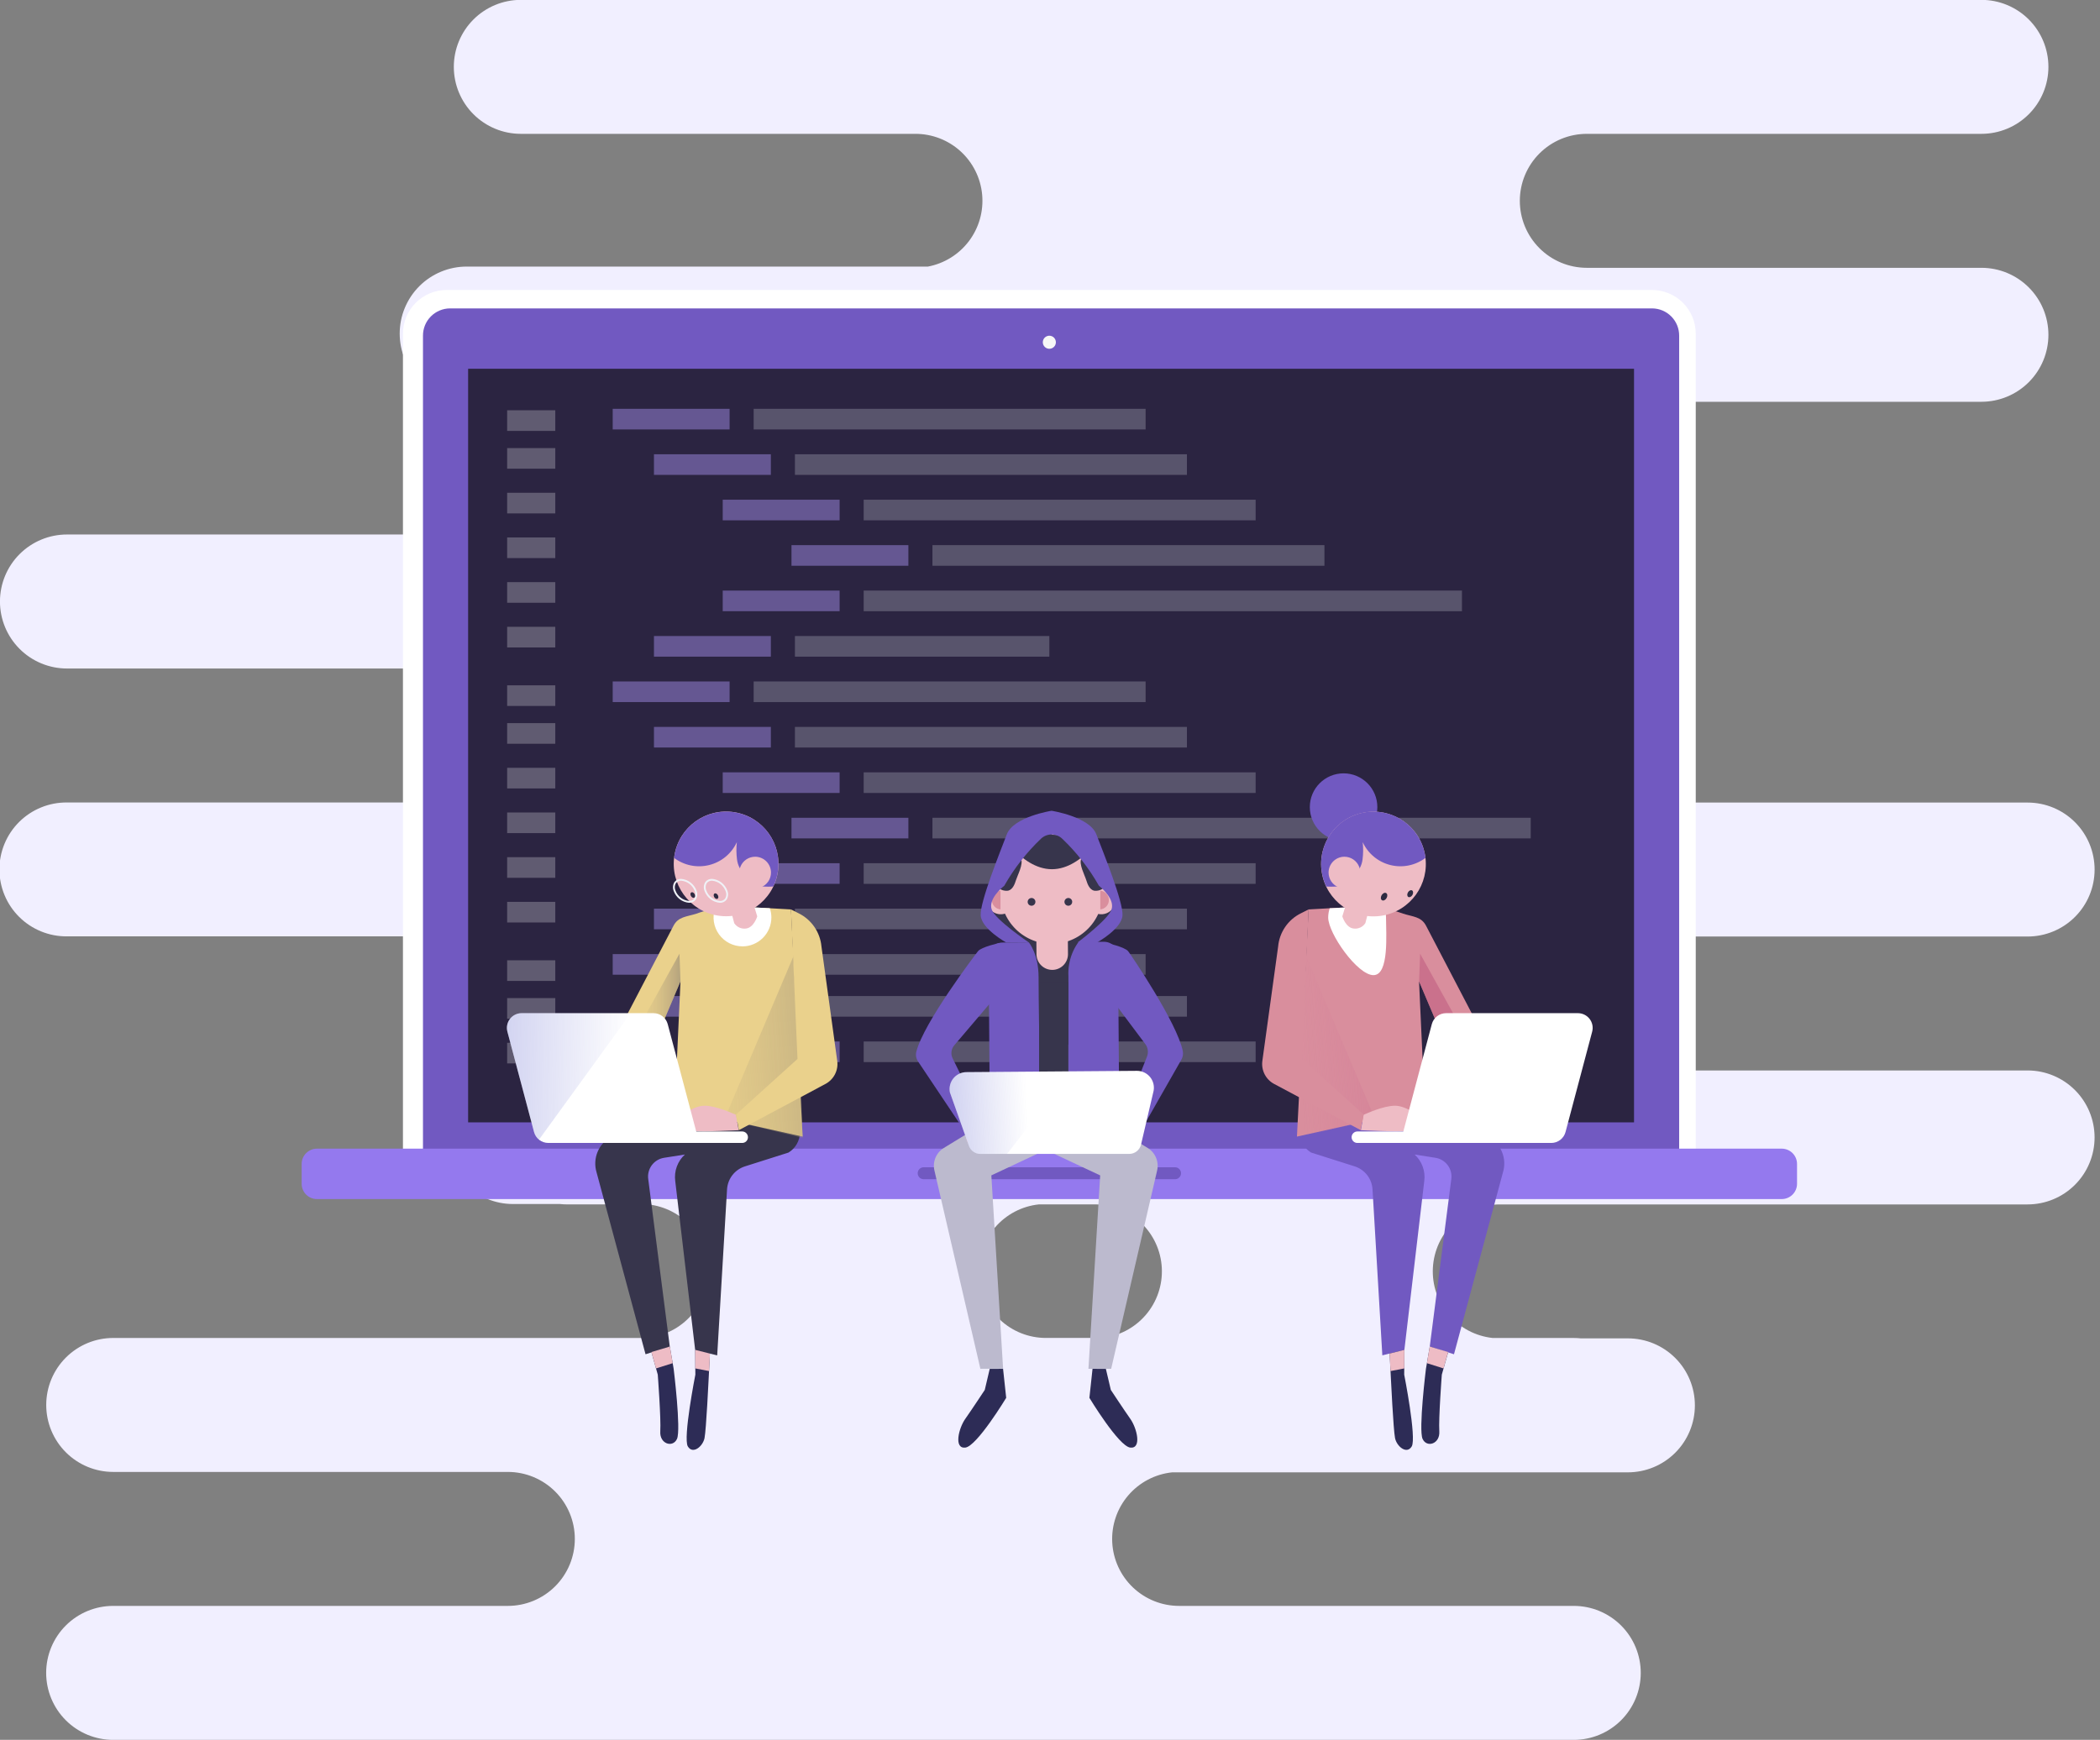 <svg width="362" height="300" viewBox="0 0 362 300" fill="none" xmlns="http://www.w3.org/2000/svg">
<rect x="0" y="0" width="362" height="300" fill="#808080" stroke="none"/>
<path d="M349.516 184.584H281.5C278.437 184.584 275.499 183.367 273.333 181.201C271.167 179.035 269.95 176.097 269.95 173.034C269.95 169.971 271.167 167.033 273.333 164.867C275.499 162.701 278.437 161.484 281.5 161.484H349.52C352.583 161.484 355.521 160.267 357.687 158.101C359.853 155.935 361.07 152.997 361.07 149.934C361.07 146.871 359.853 143.933 357.687 141.767C355.521 139.601 352.583 138.384 349.52 138.384H263.677C263.556 138.384 263.445 138.362 263.324 138.362H195.3C192.425 138.364 189.652 137.293 187.525 135.359C185.397 133.425 184.068 130.766 183.798 127.904C183.527 125.041 184.334 122.181 186.061 119.882C187.789 117.583 190.311 116.012 193.136 115.475H272.649C275.712 115.475 278.65 114.258 280.816 112.092C282.982 109.926 284.199 106.988 284.199 103.925C284.199 100.862 282.982 97.924 280.816 95.758C278.65 93.592 275.712 92.375 272.649 92.375H265.51C264.793 92.237 264.065 92.167 263.335 92.165H248.4C245.578 91.623 243.06 90.049 241.337 87.751C239.614 85.451 238.81 82.593 239.081 79.733C239.353 76.872 240.682 74.216 242.807 72.283C244.932 70.35 247.702 69.278 250.575 69.278H341.559C344.622 69.278 347.56 68.061 349.726 65.895C351.892 63.729 353.109 60.791 353.109 57.728C353.109 54.665 351.892 51.727 349.726 49.561C347.56 47.395 344.622 46.178 341.559 46.178H273.539C270.476 46.178 267.538 44.961 265.372 42.795C263.206 40.629 261.989 37.691 261.989 34.628C261.989 31.565 263.206 28.627 265.372 26.461C267.538 24.295 270.476 23.078 273.539 23.078H341.559C344.622 23.078 347.56 21.861 349.726 19.695C351.892 17.529 353.109 14.591 353.109 11.528C353.109 8.465 351.892 5.527 349.726 3.361C347.56 1.195 344.622 -0.022 341.559 -0.022H89.78C86.717 -0.022 83.779 1.195 81.613 3.361C79.447 5.527 78.23 8.465 78.23 11.528C78.23 14.591 79.447 17.529 81.613 19.695C83.779 21.861 86.717 23.078 89.78 23.078H157.8C160.675 23.076 163.448 24.147 165.575 26.081C167.703 28.015 169.032 30.674 169.302 33.536C169.573 36.399 168.766 39.259 167.039 41.558C165.311 43.857 162.789 45.428 159.964 45.965H80.451C77.388 45.965 74.45 47.182 72.284 49.348C70.118 51.514 68.901 54.452 68.901 57.515C68.901 60.578 70.118 63.516 72.284 65.682C74.45 67.848 77.388 69.065 80.451 69.065H87.605C88.322 69.203 89.05 69.273 89.78 69.275H104.707C107.529 69.817 110.047 71.391 111.77 73.689C113.493 75.989 114.297 78.847 114.026 81.707C113.754 84.568 112.426 87.224 110.3 89.157C108.175 91.09 105.405 92.162 102.532 92.162H11.548C8.484 92.162 5.545 93.379 3.378 95.546C1.211 97.713 -0.006 100.652 -0.006 103.716C-0.006 106.78 1.211 109.719 3.378 111.886C5.545 114.053 8.484 115.27 11.548 115.27H79.568C82.631 115.27 85.569 116.487 87.735 118.653C89.901 120.819 91.118 123.757 91.118 126.82C91.118 129.883 89.901 132.821 87.735 134.987C85.569 137.153 82.631 138.37 79.568 138.37H11.548C10.023 138.356 8.511 138.644 7.098 139.218C5.685 139.791 4.4 140.639 3.317 141.712C2.233 142.786 1.373 144.063 0.787 145.47C0.2 146.878 -0.102 148.388 -0.102 149.913C-0.102 151.437 0.2 152.947 0.787 154.355C1.373 155.762 2.233 157.039 3.317 158.113C4.4 159.186 5.685 160.034 7.098 160.607C8.511 161.181 10.023 161.469 11.548 161.455H97.387C97.508 161.455 97.619 161.477 97.74 161.477H165.76C168.719 161.476 171.566 162.611 173.712 164.647C175.859 166.684 177.141 169.467 177.295 172.422C177.449 175.377 176.463 178.279 174.54 180.527C172.616 182.776 169.903 184.201 166.96 184.507H88.422C85.359 184.507 82.421 185.724 80.255 187.89C78.089 190.056 76.872 192.994 76.872 196.057C76.872 199.12 78.089 202.058 80.255 204.224C82.421 206.39 85.359 207.607 88.422 207.607H96.537C96.94 207.651 97.346 207.673 97.751 207.673H111.717C114.658 207.984 117.367 209.411 119.287 211.661C121.206 213.91 122.19 216.811 122.034 219.764C121.878 222.717 120.596 225.498 118.45 227.533C116.305 229.568 113.46 230.703 110.503 230.703H19.519C16.456 230.703 13.518 231.92 11.352 234.086C9.186 236.252 7.969 239.19 7.969 242.253C7.969 245.316 9.186 248.254 11.352 250.42C13.518 252.586 16.456 253.803 19.519 253.803H87.539C90.602 253.803 93.54 255.02 95.706 257.186C97.872 259.352 99.089 262.29 99.089 265.353C99.089 268.416 97.872 271.354 95.706 273.52C93.54 275.686 90.602 276.903 87.539 276.903H19.508C16.445 276.903 13.507 278.12 11.341 280.286C9.175 282.452 7.958 285.39 7.958 288.453C7.958 291.516 9.175 294.454 11.341 296.62C13.507 298.786 16.445 300.003 19.508 300.003H271.284C274.347 300.003 277.285 298.786 279.451 296.62C281.617 294.454 282.834 291.516 282.834 288.453C282.834 285.39 281.617 282.452 279.451 280.286C277.285 278.12 274.347 276.903 271.284 276.903H203.264C200.305 276.904 197.458 275.769 195.312 273.733C193.165 271.696 191.883 268.913 191.729 265.958C191.575 263.003 192.561 260.101 194.484 257.853C196.408 255.604 199.121 254.179 202.064 253.873H280.616C283.679 253.873 286.617 252.656 288.783 250.49C290.949 248.324 292.166 245.386 292.166 242.323C292.166 239.26 290.949 236.322 288.783 234.156C286.617 231.99 283.679 230.773 280.616 230.773H272.5C272.097 230.729 271.692 230.707 271.286 230.707H257.318C254.377 230.396 251.668 228.969 249.748 226.719C247.829 224.47 246.845 221.569 247.001 218.616C247.157 215.663 248.44 212.882 250.585 210.847C252.73 208.812 255.575 207.677 258.532 207.677H349.516C352.579 207.677 355.517 206.46 357.683 204.294C359.849 202.128 361.066 199.19 361.066 196.127C361.066 193.064 359.849 190.126 357.683 187.96C355.517 185.794 352.579 184.577 349.516 184.577V184.584ZM180.764 69.3C183.639 69.298 186.412 70.369 188.539 72.303C190.667 74.237 191.996 76.896 192.266 79.758C192.537 82.621 191.73 85.481 190.003 87.78C188.275 90.079 185.753 91.65 182.928 92.187H172.328C169.453 92.189 166.68 91.118 164.553 89.184C162.425 87.25 161.096 84.591 160.826 81.729C160.555 78.866 161.362 76.006 163.089 73.707C164.817 71.408 167.339 69.837 170.164 69.3H180.764ZM180.3 230.7C177.341 230.701 174.494 229.566 172.348 227.53C170.201 225.493 168.919 222.71 168.765 219.755C168.611 216.8 169.597 213.898 171.52 211.65C173.444 209.401 176.157 207.976 179.1 207.67H188.738C191.697 207.669 194.544 208.804 196.69 210.84C198.837 212.877 200.119 215.66 200.273 218.615C200.427 221.57 199.441 224.472 197.518 226.72C195.594 228.969 192.881 230.394 189.938 230.7H180.3Z" fill="#F1EFFF"/>
<path d="M284.777 50H76.999C74.999 50 73.082 50.794 71.668 52.208C70.254 53.622 69.46 55.539 69.46 57.539V200.627H292.315V57.545C292.315 55.545 291.521 53.627 290.108 52.212C288.694 50.797 286.777 50.002 284.777 50V50Z" fill="white"/>
<path d="M284.798 53.177H77.565C76.323 53.185 75.136 53.687 74.263 54.57C73.391 55.454 72.905 56.648 72.913 57.89V200.383H289.456V57.89C289.46 57.275 289.342 56.665 289.11 56.095C288.878 55.525 288.536 55.006 288.103 54.569C287.671 54.131 287.156 53.783 286.589 53.544C286.022 53.305 285.413 53.181 284.798 53.177V53.177Z" fill="#7159C1"/>
<path d="M281.675 63.584H80.695V193.527H281.675V63.584Z" fill="#2B2441"/>
<path d="M182.013 59.014C182.013 59.237 181.947 59.454 181.823 59.64C181.699 59.825 181.524 59.969 181.318 60.054C181.112 60.139 180.886 60.162 180.667 60.118C180.449 60.075 180.248 59.968 180.091 59.81C179.933 59.653 179.826 59.452 179.783 59.234C179.739 59.015 179.761 58.789 179.847 58.583C179.932 58.377 180.076 58.202 180.261 58.078C180.447 57.954 180.664 57.888 180.887 57.888C181.186 57.888 181.472 58.007 181.683 58.218C181.894 58.429 182.013 58.715 182.013 59.014V59.014Z" fill="#F7F7F7"/>
<g opacity="0.5">
<path opacity="0.5" d="M95.72 70.743H87.423V74.299H95.72V70.743Z" fill="white"/>
<path opacity="0.5" d="M95.72 77.262H87.423V80.818H95.72V77.262Z" fill="white"/>
<path opacity="0.5" d="M95.72 84.967H87.423V88.523H95.72V84.967Z" fill="white"/>
<path opacity="0.5" d="M95.72 92.672H87.423V96.228H95.72V92.672Z" fill="white"/>
<path opacity="0.5" d="M95.72 100.376H87.423V103.932H95.72V100.376Z" fill="white"/>
<path opacity="0.5" d="M95.72 108.081H87.423V111.637H95.72V108.081Z" fill="white"/>
<path opacity="0.5" d="M95.72 118.168H87.423V121.724H95.72V118.168Z" fill="white"/>
<path opacity="0.5" d="M95.72 124.688H87.423V128.244H95.72V124.688Z" fill="white"/>
<path opacity="0.5" d="M95.72 132.392H87.423V135.948H95.72V132.392Z" fill="white"/>
<path opacity="0.5" d="M95.72 140.097H87.423V143.653H95.72V140.097Z" fill="white"/>
<path opacity="0.5" d="M95.72 147.802H87.423V151.358H95.72V147.802Z" fill="white"/>
<path opacity="0.5" d="M95.72 155.507H87.423V159.063H95.72V155.507Z" fill="white"/>
<path opacity="0.5" d="M95.72 165.582H87.423V169.138H95.72V165.582Z" fill="white"/>
<path opacity="0.5" d="M95.72 172.101H87.423V175.657H95.72V172.101Z" fill="white"/>
<path opacity="0.5" d="M95.72 179.806H87.423V183.362H95.72V179.806Z" fill="white"/>
</g>
<path d="M125.769 70.492H105.618V74.048H125.769V70.492Z" fill="#655792"/>
<path d="M132.881 78.327H112.73V81.883H132.881V78.327Z" fill="#655792"/>
<path d="M144.734 86.162H124.583V89.718H144.734V86.162Z" fill="#655792"/>
<path d="M156.588 93.997H136.437V97.553H156.588V93.997Z" fill="#655792"/>
<path d="M144.734 101.833H124.583V105.389H144.734V101.833Z" fill="#655792"/>
<path d="M132.881 109.668H112.73V113.224H132.881V109.668Z" fill="#655792"/>
<path d="M125.769 117.503H105.618V121.059H125.769V117.503Z" fill="#655792"/>
<path d="M132.881 125.338H112.73V128.894H132.881V125.338Z" fill="#655792"/>
<path d="M144.734 133.173H124.583V136.729H144.734V133.173Z" fill="#655792"/>
<path d="M125.769 164.514H105.618V168.07H125.769V164.514Z" fill="#655792"/>
<path d="M132.881 171.746H112.73V175.302H132.881V171.746Z" fill="#655792"/>
<path d="M144.734 179.581H124.583V183.137H144.734V179.581Z" fill="#655792"/>
<path d="M156.588 141.008H136.437V144.564H156.588V141.008Z" fill="#655792"/>
<path d="M144.734 148.843H124.583V152.399H144.734V148.843Z" fill="#655792"/>
<path d="M132.881 156.678H112.73V160.234H132.881V156.678Z" fill="#655792"/>
<g opacity="0.5">
<path opacity="0.5" d="M197.482 70.492H129.918V74.048H197.482V70.492Z" fill="#E0E4ED"/>
<path opacity="0.5" d="M204.6 78.327H137.03V81.883H204.6V78.327Z" fill="#E0E4ED"/>
<path opacity="0.5" d="M216.447 86.162H148.883V89.718H216.447V86.162Z" fill="#E0E4ED"/>
<path opacity="0.5" d="M228.307 93.997H160.737V97.553H228.307V93.997Z" fill="#E0E4ED"/>
<path opacity="0.5" d="M252.013 101.833H148.883V105.389H252.013V101.833Z" fill="#E0E4ED"/>
<path opacity="0.5" d="M180.887 109.668H137.03V113.224H180.887V109.668Z" fill="#E0E4ED"/>
<path opacity="0.5" d="M197.482 117.503H129.918V121.059H197.482V117.503Z" fill="#E0E4ED"/>
<path opacity="0.5" d="M204.6 125.338H137.03V128.894H204.6V125.338Z" fill="#E0E4ED"/>
<path opacity="0.5" d="M216.447 133.173H148.883V136.729H216.447V133.173Z" fill="#E0E4ED"/>
<path opacity="0.5" d="M197.482 164.514H129.918V168.07H197.482V164.514Z" fill="#E0E4ED"/>
<path opacity="0.5" d="M204.6 171.746H137.03V175.302H204.6V171.746Z" fill="#E0E4ED"/>
<path opacity="0.5" d="M216.447 179.581H148.883V183.137H216.447V179.581Z" fill="#E0E4ED"/>
<path opacity="0.5" d="M263.867 141.008H160.737V144.564H263.867V141.008Z" fill="#E0E4ED"/>
<path opacity="0.5" d="M216.447 148.843H148.883V152.399H216.447V148.843Z" fill="#E0E4ED"/>
<path opacity="0.5" d="M204.6 156.678H137.03V160.234H204.6V156.678Z" fill="#E0E4ED"/>
</g>
<path d="M307.138 198.06H54.637C54.291 198.06 53.948 198.128 53.628 198.26C53.308 198.393 53.017 198.587 52.772 198.832C52.527 199.077 52.333 199.368 52.2 199.688C52.068 200.008 52 200.351 52 200.697V204.117C52 204.463 52.068 204.806 52.2 205.126C52.333 205.446 52.527 205.737 52.772 205.982C53.017 206.227 53.308 206.421 53.628 206.554C53.948 206.686 54.291 206.754 54.637 206.754H307.137C307.483 206.754 307.826 206.686 308.146 206.554C308.466 206.421 308.757 206.227 309.002 205.982C309.247 205.737 309.441 205.446 309.574 205.126C309.706 204.806 309.774 204.463 309.774 204.117V200.697C309.774 200.351 309.706 200.008 309.574 199.688C309.441 199.368 309.247 199.077 309.002 198.832C308.758 198.588 308.467 198.393 308.147 198.261C307.827 198.128 307.484 198.06 307.138 198.06V198.06Z" fill="#9479EE"/>
<path d="M202.555 201.269H159.225C158.951 201.269 158.689 201.378 158.496 201.571C158.302 201.765 158.193 202.027 158.193 202.301C158.193 202.574 158.302 202.836 158.496 203.03C158.689 203.223 158.951 203.332 159.225 203.332H202.555C202.829 203.332 203.091 203.223 203.284 203.03C203.478 202.836 203.586 202.574 203.586 202.301C203.586 202.027 203.478 201.765 203.284 201.571C203.091 201.378 202.829 201.269 202.555 201.269V201.269Z" fill="#7159C1"/>
<path d="M231.608 144.987C234.822 144.987 237.428 142.381 237.428 139.167C237.428 135.953 234.822 133.347 231.608 133.347C228.394 133.347 225.788 135.953 225.788 139.167C225.788 142.381 228.394 144.987 231.608 144.987Z" fill="#7159C1"/>
<path d="M119.836 232.755L119.866 237.028C119.866 237.028 119.327 239.76 118.894 242.676C118.461 245.592 118.141 248.686 118.568 249.403C119.433 250.843 121.158 249.403 121.448 247.963C121.738 246.523 122.165 237.603 122.165 237.603L122.455 231.848L119.836 232.755Z" fill="#2D2C56"/>
<path d="M115.467 232.186L116.125 236.021C116.125 236.021 117.425 246.529 116.7 248.111C115.975 249.693 113.677 248.976 113.82 246.811C113.963 244.646 113.387 237.026 113.387 237.026L112.087 232.421L115.467 232.186Z" fill="#2D2C56"/>
<path d="M117.246 185.389L117.56 190.119L105.375 195.998C104.308 196.574 103.473 197.501 103.01 198.622C102.548 199.743 102.487 200.989 102.838 202.15L111.278 233.514L115.456 232.186L111.746 203.335C111.622 202.483 111.84 201.616 112.351 200.923C112.863 200.23 113.627 199.768 114.478 199.635L118.816 198.953L123.439 194.241L118.099 199.036C117.462 199.608 116.974 200.327 116.678 201.131C116.381 201.934 116.286 202.798 116.399 203.647L119.831 232.759L123.631 233.707L125.331 205.04C125.391 204.152 125.718 203.303 126.267 202.603C126.817 201.904 127.565 201.386 128.413 201.117L135.922 198.735C136.51 198.377 136.999 197.876 137.344 197.28C137.689 196.683 137.879 196.01 137.896 195.321L137.582 185.228L117.246 185.389Z" fill="#37354C"/>
<path d="M138.357 195.98L136.348 156.811C136.348 156.811 128.015 156.311 125.538 156.311C123.668 156.488 121.828 156.9 120.062 157.538C118.349 158.089 116.927 158.038 116.097 159.63L102.435 185.816L110.827 186.616L113.627 183.416L112.205 181.259L117.305 169.222L116.305 191.08L138.357 195.98Z" fill="#EAD18C"/>
<path opacity="0.5" d="M117.127 164.444L108.071 180.802L110.892 184.102C111.636 184.231 112.401 184.189 113.126 183.978L113.626 183.403L112.204 181.246L117.304 169.209L117.127 164.444Z" fill="url(#paint0_linear)"/>
<path d="M127.987 163.182C129.309 163.181 130.576 162.655 131.51 161.721C132.445 160.787 132.97 159.52 132.971 158.198C132.971 157.656 132.88 157.117 132.704 156.604C130.138 156.468 126.92 156.304 125.533 156.304C124.763 156.336 123.998 156.447 123.251 156.636C123.005 157.385 122.94 158.181 123.061 158.96C123.183 159.738 123.487 160.477 123.949 161.116C124.411 161.754 125.018 162.274 125.719 162.633C126.421 162.991 127.198 163.179 127.986 163.179L127.987 163.182Z" fill="white"/>
<path d="M137.331 163.573L138.356 196.199L124.879 192.969L137.331 163.573Z" fill="url(#paint1_linear)"/>
<path d="M124.696 152.282C124.927 152.75 126.563 159.175 126.563 159.175C126.774 159.5 127.072 159.76 127.422 159.925C127.773 160.091 128.163 160.155 128.548 160.111C129.948 159.992 130.533 158.011 130.533 158.011L128.079 149.951L124.696 152.282Z" fill="#EEBCC5"/>
<path d="M133.343 148.321C133.343 152.748 128.643 157.644 124.216 157.644C119.789 157.644 117.316 152.744 117.316 148.321C117.316 146.195 118.161 144.156 119.664 142.653C121.167 141.15 123.206 140.305 125.332 140.305C127.458 140.305 129.497 141.15 131 142.653C132.503 144.156 133.348 146.195 133.348 148.321H133.343Z" fill="#EEBCC5"/>
<path d="M134.075 150.412C134.877 145.492 131.539 140.854 126.619 140.051C121.699 139.249 117.06 142.588 116.258 147.508C115.456 152.428 118.794 157.066 123.714 157.868C128.634 158.67 133.273 155.332 134.075 150.412Z" fill="#EEBCC5"/>
<path d="M118.78 155.667C118.195 155.617 117.636 155.402 117.17 155.046C116.703 154.69 116.346 154.209 116.143 153.658C116.037 153.406 115.992 153.133 116.013 152.861C116.034 152.589 116.119 152.326 116.262 152.093C116.396 151.913 116.571 151.768 116.774 151.672C116.977 151.576 117.2 151.531 117.424 151.542C118.009 151.592 118.568 151.807 119.034 152.163C119.501 152.519 119.858 153 120.061 153.551C120.167 153.801 120.212 154.074 120.191 154.345C120.171 154.616 120.085 154.879 119.942 155.11C119.81 155.292 119.634 155.438 119.431 155.535C119.229 155.633 119.005 155.678 118.78 155.667V155.667ZM117.423 151.856C117.249 151.846 117.075 151.879 116.917 151.952C116.758 152.026 116.621 152.137 116.516 152.277C116.402 152.468 116.335 152.683 116.322 152.905C116.309 153.126 116.349 153.348 116.439 153.551C116.619 154.042 116.935 154.471 117.349 154.79C117.763 155.108 118.26 155.303 118.78 155.351C118.954 155.361 119.128 155.328 119.286 155.255C119.445 155.181 119.582 155.07 119.687 154.93C119.801 154.739 119.868 154.524 119.881 154.302C119.894 154.081 119.854 153.859 119.764 153.656C119.585 153.165 119.269 152.735 118.855 152.416C118.44 152.097 117.944 151.903 117.423 151.856V151.856Z" fill="#EFF2F7"/>
<path d="M124.097 155.667C123.512 155.617 122.953 155.402 122.486 155.046C122.02 154.69 121.663 154.209 121.46 153.658C121.354 153.406 121.309 153.133 121.33 152.861C121.351 152.589 121.436 152.326 121.579 152.093C121.713 151.913 121.888 151.768 122.091 151.672C122.294 151.576 122.517 151.531 122.741 151.542C123.326 151.592 123.885 151.807 124.351 152.163C124.818 152.519 125.174 153 125.378 153.551C125.484 153.801 125.529 154.074 125.509 154.345C125.488 154.616 125.403 154.879 125.26 155.11C125.128 155.292 124.952 155.438 124.749 155.536C124.546 155.633 124.322 155.678 124.097 155.667V155.667ZM122.74 151.856C122.566 151.846 122.392 151.879 122.233 151.952C122.075 152.026 121.938 152.137 121.833 152.277C121.719 152.468 121.652 152.683 121.639 152.905C121.626 153.126 121.666 153.348 121.756 153.551C121.936 154.042 122.252 154.471 122.666 154.79C123.08 155.108 123.577 155.303 124.097 155.351C124.271 155.361 124.445 155.328 124.603 155.255C124.762 155.181 124.899 155.07 125.004 154.93C125.118 154.739 125.185 154.524 125.198 154.302C125.211 154.081 125.171 153.859 125.081 153.656C124.902 153.165 124.586 152.734 124.172 152.416C123.757 152.097 123.26 151.903 122.739 151.856H122.74Z" fill="#EFF2F7"/>
<path d="M119.728 154.15C119.87 154.399 119.852 154.683 119.681 154.778C119.51 154.873 119.254 154.754 119.112 154.505C118.97 154.256 118.988 153.972 119.159 153.877C119.33 153.782 119.581 153.901 119.728 154.15Z" fill="#2D2B42"/>
<path d="M123.736 154.339C123.878 154.588 123.86 154.872 123.689 154.967C123.518 155.062 123.262 154.943 123.12 154.694C122.978 154.445 122.996 154.161 123.167 154.066C123.338 153.971 123.594 154.09 123.736 154.339Z" fill="#2D2B42"/>
<path d="M126.858 192.211C126.508 192.092 123.545 190.658 121.441 190.658C119.337 190.658 116.765 192.881 116.765 192.881C116.765 192.881 116.415 194.049 117.814 193.817C119.213 193.585 117.614 194.7 117.614 194.7C118.178 194.835 118.75 194.93 119.327 194.984C120.963 195.215 127.34 194.877 127.34 194.877L126.858 192.211Z" fill="#EEBCC5"/>
<path d="M136.347 156.811L137.473 182.592L126.873 192.175L127.373 194.866L142.296 186.901C143 186.525 143.572 185.942 143.935 185.231C144.297 184.52 144.433 183.715 144.323 182.924L141.603 163.2C141.492 161.99 141.073 160.829 140.385 159.828C139.697 158.827 138.763 158.018 137.674 157.481L136.347 156.811Z" fill="#EAD18C"/>
<path d="M127.943 197.076H100.953V195.096H127.943C128.205 195.097 128.457 195.201 128.642 195.387C128.828 195.572 128.932 195.824 128.933 196.086V196.086C128.934 196.216 128.909 196.345 128.859 196.466C128.81 196.586 128.737 196.696 128.645 196.788C128.553 196.88 128.443 196.953 128.323 197.002C128.202 197.052 128.073 197.077 127.943 197.076V197.076Z" fill="white"/>
<path d="M120.541 197.076H94.511C93.952 197.075 93.408 196.89 92.964 196.55C92.521 196.209 92.202 195.731 92.057 195.191L87.464 177.887C87.364 177.511 87.352 177.117 87.429 176.736C87.505 176.355 87.668 175.996 87.906 175.688C88.143 175.38 88.448 175.13 88.796 174.959C89.145 174.787 89.529 174.698 89.918 174.698H112.647C113.206 174.699 113.75 174.883 114.194 175.224C114.637 175.565 114.956 176.043 115.101 176.583L120.541 197.076Z" fill="white"/>
<path d="M89.918 174.695C89.529 174.695 89.145 174.784 88.796 174.956C88.448 175.127 88.143 175.377 87.906 175.685C87.668 175.993 87.505 176.352 87.429 176.733C87.352 177.114 87.364 177.508 87.464 177.884L92.057 195.19C92.196 195.709 92.497 196.17 92.916 196.506L108.741 174.685H89.918V174.695Z" fill="url(#paint2_linear)"/>
<path d="M125.163 139.943C122.951 139.945 120.816 140.759 119.164 142.23C117.512 143.702 116.458 145.729 116.202 147.926C117.056 148.57 118.043 149.015 119.091 149.227C120.139 149.44 121.222 149.415 122.259 149.155C123.296 148.895 124.262 148.406 125.086 147.723C125.909 147.041 126.569 146.183 127.018 145.212C126.909 146.21 126.919 147.217 127.048 148.212C127.178 149.217 127.664 150.142 128.417 150.82C128.422 150.113 128.591 149.418 128.909 148.787C129.077 148.477 129.344 148.233 129.668 148.094C129.992 147.956 130.353 147.93 130.693 148.022C130.923 148.128 131.122 148.292 131.269 148.498C131.417 148.703 131.509 148.944 131.535 149.196C131.582 149.701 131.498 150.209 131.292 150.672C131.001 151.411 130.575 152.089 130.036 152.672C131.11 152.871 132.206 152.935 133.296 152.862C133.956 151.487 134.257 149.968 134.17 148.445C134.084 146.922 133.612 145.447 132.8 144.156C131.987 142.865 130.861 141.801 129.526 141.064C128.19 140.327 126.69 139.941 125.165 139.942L125.163 139.943Z" fill="#7159C1"/>
<path d="M132.904 150.457C132.904 150.997 132.744 151.526 132.444 151.975C132.143 152.424 131.717 152.774 131.218 152.981C130.718 153.188 130.169 153.242 129.639 153.136C129.109 153.031 128.622 152.771 128.24 152.389C127.858 152.007 127.598 151.52 127.492 150.99C127.387 150.46 127.441 149.911 127.648 149.411C127.855 148.912 128.205 148.486 128.654 148.185C129.103 147.885 129.632 147.725 130.172 147.725C130.897 147.725 131.591 148.013 132.104 148.525C132.616 149.038 132.904 149.732 132.904 150.457V150.457Z" fill="#EEBCC5"/>
<path d="M115.468 232.186L115.96 235.049L113.086 235.956L112.292 233.129L115.468 232.186Z" fill="#EEBCC5"/>
<path d="M119.86 235.955L122.231 236.411L122.379 233.394L119.836 232.754L119.86 235.955Z" fill="#EEBCC5"/>
<path d="M242.089 232.755L242.059 237.028C242.059 237.028 242.598 239.76 243.031 242.676C243.464 245.592 243.784 248.686 243.357 249.403C242.492 250.843 240.767 249.403 240.477 247.963C240.187 246.523 239.76 237.603 239.76 237.603L239.47 231.848L242.089 232.755Z" fill="#2D2C56"/>
<path d="M246.462 232.186L245.804 236.021C245.804 236.021 244.504 246.529 245.229 248.111C245.954 249.693 248.252 248.976 248.109 246.811C247.966 244.646 248.542 237.026 248.542 237.026L249.842 232.421L246.462 232.186Z" fill="#2D2C56"/>
<path d="M244.678 185.389L244.364 190.119L256.549 195.998C257.616 196.573 258.452 197.5 258.913 198.622C259.375 199.743 259.434 200.99 259.08 202.15L250.64 233.514L246.462 232.186L250.172 203.335C250.296 202.483 250.078 201.616 249.567 200.923C249.055 200.23 248.291 199.768 247.44 199.635L243.099 198.953L238.476 194.241L243.816 199.036C244.453 199.608 244.941 200.327 245.237 201.131C245.534 201.934 245.629 202.798 245.516 203.647L242.088 232.753L238.288 233.701L236.593 205.034C236.533 204.146 236.206 203.297 235.657 202.597C235.107 201.898 234.359 201.38 233.511 201.111L226.002 198.729C225.414 198.371 224.925 197.87 224.58 197.274C224.235 196.677 224.045 196.004 224.028 195.315L224.342 185.222L244.678 185.389Z" fill="#7159C1"/>
<path d="M223.567 195.98L225.576 156.811C225.576 156.811 233.909 156.311 236.386 156.311C238.256 156.488 240.096 156.9 241.862 157.538C243.575 158.089 244.997 158.038 245.827 159.63L259.488 185.814L251.096 186.614L248.296 183.414L249.718 181.257L244.617 169.223L245.617 191.081L223.567 195.98Z" fill="#D98E9D"/>
<path opacity="0.5" d="M244.802 164.444L253.858 180.802L251.037 184.102C250.293 184.231 249.528 184.189 248.803 183.978L248.303 183.403L249.725 181.246L244.625 169.209L244.802 164.444Z" fill="url(#paint3_linear)"/>
<path d="M236.754 168.143C234.004 168.143 228.954 160.954 228.954 158.204C228.954 157.662 229.045 157.123 229.221 156.61C231.787 156.474 235.005 156.31 236.392 156.31C237.162 156.342 237.927 156.453 238.674 156.642C238.839 157.145 238.923 157.671 238.923 158.201C238.923 160.954 239.504 168.143 236.754 168.143Z" fill="white"/>
<path d="M224.592 163.573L223.567 196.199L237.044 192.969L224.592 163.573Z" fill="url(#paint4_linear)"/>
<path d="M237.228 152.282C236.997 152.75 235.361 159.175 235.361 159.175C235.15 159.5 234.852 159.76 234.502 159.925C234.151 160.091 233.761 160.155 233.376 160.111C231.976 159.992 231.391 158.011 231.391 158.011L233.845 149.951L237.228 152.282Z" fill="#EEBCC5"/>
<path d="M228.581 148.321C228.581 152.748 233.281 157.644 237.708 157.644C242.135 157.644 244.608 152.744 244.608 148.321C244.608 146.195 243.763 144.156 242.26 142.653C240.757 141.15 238.718 140.305 236.592 140.305C234.466 140.305 232.427 141.15 230.924 142.653C229.421 144.156 228.576 146.195 228.576 148.321H228.581Z" fill="#EEBCC5"/>
<path d="M238.213 157.892C243.133 157.089 246.471 152.451 245.669 147.531C244.867 142.611 240.228 139.273 235.308 140.075C230.388 140.877 227.05 145.515 227.852 150.435C228.654 155.355 233.293 158.694 238.213 157.892Z" fill="#EEBCC5"/>
<path d="M242.704 153.871C242.526 154.185 242.55 154.535 242.763 154.659C242.976 154.783 243.296 154.629 243.474 154.321C243.652 154.013 243.628 153.657 243.415 153.533C243.202 153.409 242.882 153.563 242.704 153.871Z" fill="#2D2B42"/>
<path d="M238.164 154.363C237.964 154.707 237.998 155.092 238.235 155.228C238.472 155.364 238.822 155.198 239.017 154.855C239.212 154.512 239.183 154.126 238.946 153.99C238.709 153.854 238.36 154.019 238.164 154.363Z" fill="#2D2B42"/>
<path d="M235.071 192.211C235.421 192.092 238.384 190.658 240.488 190.658C242.592 190.658 245.164 192.881 245.164 192.881C245.164 192.881 245.514 194.049 244.115 193.817C242.716 193.585 244.315 194.7 244.315 194.7C243.751 194.835 243.179 194.93 242.602 194.984C240.966 195.215 234.589 194.877 234.589 194.877L235.071 192.211Z" fill="#EEBCC5"/>
<path d="M225.583 156.811L224.457 182.592L235.057 192.175L234.557 194.866L219.634 186.901C218.93 186.525 218.358 185.942 217.995 185.231C217.633 184.52 217.497 183.715 217.607 182.924L220.327 163.2C220.437 161.991 220.855 160.831 221.541 159.83C222.226 158.829 223.158 158.02 224.245 157.481L225.583 156.811Z" fill="#D98E9D"/>
<path d="M233.981 197.077H260.971V195.097H233.981C233.719 195.098 233.467 195.202 233.282 195.388C233.096 195.573 232.992 195.825 232.991 196.087V196.087C232.991 196.217 233.016 196.346 233.066 196.466C233.115 196.586 233.188 196.696 233.28 196.788C233.372 196.88 233.482 196.952 233.602 197.002C233.722 197.052 233.851 197.077 233.981 197.077V197.077Z" fill="white"/>
<path d="M241.383 197.077H267.413C267.972 197.076 268.516 196.891 268.96 196.551C269.403 196.21 269.722 195.732 269.867 195.192L274.46 177.888C274.56 177.512 274.572 177.118 274.495 176.737C274.419 176.356 274.255 175.997 274.018 175.689C273.781 175.381 273.476 175.131 273.127 174.96C272.779 174.788 272.395 174.699 272.006 174.699H249.273C248.714 174.7 248.17 174.884 247.726 175.225C247.283 175.566 246.964 176.044 246.819 176.584L241.383 197.077Z" fill="white"/>
<path d="M272.006 174.696C272.395 174.696 272.778 174.784 273.127 174.956C273.476 175.127 273.781 175.376 274.018 175.684C274.256 175.991 274.419 176.35 274.496 176.731C274.574 177.112 274.562 177.505 274.463 177.881L269.863 195.186C269.724 195.705 269.423 196.166 269.004 196.502L253.183 174.686H272.006V174.696Z" fill="url(#paint5_linear)"/>
<path d="M236.76 139.943C238.972 139.945 241.107 140.759 242.759 142.23C244.411 143.702 245.465 145.729 245.721 147.926C244.867 148.57 243.88 149.015 242.832 149.227C241.784 149.44 240.701 149.415 239.664 149.155C238.627 148.895 237.661 148.406 236.837 147.723C236.014 147.041 235.354 146.183 234.905 145.212C235.014 146.21 235.004 147.217 234.875 148.212C234.745 149.217 234.259 150.142 233.506 150.82C233.501 150.113 233.332 149.418 233.014 148.787C232.846 148.477 232.579 148.233 232.255 148.094C231.931 147.956 231.57 147.93 231.23 148.022C231 148.128 230.801 148.292 230.654 148.498C230.506 148.703 230.414 148.944 230.388 149.196C230.341 149.701 230.425 150.209 230.631 150.672C230.922 151.411 231.348 152.089 231.887 152.672C230.813 152.871 229.717 152.935 228.627 152.862C227.967 151.487 227.666 149.968 227.753 148.445C227.839 146.922 228.311 145.447 229.123 144.156C229.936 142.865 231.062 141.801 232.397 141.064C233.733 140.327 235.233 139.941 236.758 139.942L236.76 139.943Z" fill="#7159C1"/>
<path d="M229.02 150.457C229.02 150.997 229.18 151.526 229.48 151.975C229.781 152.424 230.207 152.774 230.707 152.981C231.206 153.188 231.755 153.242 232.285 153.137C232.815 153.031 233.302 152.771 233.684 152.389C234.066 152.007 234.326 151.52 234.432 150.99C234.537 150.46 234.483 149.911 234.276 149.412C234.069 148.912 233.719 148.486 233.27 148.185C232.821 147.885 232.292 147.725 231.752 147.725C231.028 147.725 230.333 148.013 229.82 148.525C229.308 149.038 229.02 149.733 229.02 150.457V150.457Z" fill="#EEBCC5"/>
<path d="M246.462 232.186L245.97 235.049L248.839 235.956L249.633 233.129L246.462 232.186Z" fill="#EEBCC5"/>
<path d="M242.071 235.955L239.7 236.411L239.546 233.394L242.089 232.754L242.071 235.955Z" fill="#EEBCC5"/>
<path d="M178.789 141.253L175.589 145.182L173.989 148.531L172.519 152.739C171.657 153.512 170.838 154.331 170.065 155.193C170.207 155.229 169.917 158.139 170.207 158.577C170.497 159.015 173.419 162.506 173.419 162.506C174.658 163.342 175.983 164.041 177.372 164.592C178.498 164.835 184.172 167.306 184.172 167.306L187.663 163.957L186.353 162.209C186.353 162.209 189.992 160.028 190.431 159.738C190.87 159.448 192.612 157.699 192.612 157.699C192.572 156.856 192.463 156.017 192.286 155.192C192.031 154.208 190.286 149.408 190.286 149.408C190.286 149.408 187.957 146.059 187.666 145.479C187.375 144.899 186.066 143.008 186.066 143.008L178.789 141.253Z" fill="#37354C"/>
<path d="M192.901 187.476L170.593 187.648L170.421 164.961C170.418 164.642 170.478 164.327 170.597 164.031C170.717 163.736 170.893 163.467 171.117 163.24C171.34 163.013 171.606 162.833 171.9 162.709C172.193 162.585 172.508 162.521 172.827 162.519L190.287 162.389C190.606 162.386 190.921 162.446 191.217 162.565C191.512 162.685 191.781 162.861 192.008 163.085C192.235 163.308 192.415 163.574 192.539 163.868C192.663 164.161 192.727 164.476 192.729 164.795L192.901 187.476Z" fill="#7159C1"/>
<path d="M177.349 162.5C177.349 162.5 179.032 164.444 179.032 168.516C179.032 172.588 179.168 180.085 179.168 180.085L184.176 180.109V168.32C184.106 167.007 184.318 165.694 184.797 164.469C185.277 163.244 186.013 162.137 186.956 161.22L181.503 161.356L177.349 162.5Z" fill="#37354C"/>
<path d="M181.408 167.236C181.051 167.238 180.697 167.171 180.366 167.036C180.035 166.902 179.734 166.704 179.48 166.453C179.226 166.202 179.023 165.904 178.884 165.575C178.745 165.246 178.672 164.893 178.67 164.536L178.605 156.28C178.605 156.232 178.614 156.185 178.632 156.14C178.65 156.096 178.676 156.055 178.71 156.021C178.743 155.987 178.783 155.96 178.828 155.942C178.872 155.923 178.919 155.913 178.967 155.913L183.667 155.877C183.715 155.877 183.762 155.886 183.807 155.904C183.851 155.922 183.892 155.948 183.926 155.982C183.96 156.015 183.987 156.055 184.005 156.1C184.024 156.144 184.034 156.191 184.034 156.239L184.099 164.495C184.103 164.852 184.037 165.206 183.903 165.537C183.77 165.868 183.573 166.17 183.323 166.425C183.073 166.679 182.775 166.882 182.446 167.021C182.118 167.161 181.765 167.234 181.408 167.236V167.236Z" fill="#EEBCC5"/>
<path d="M190.85 154.387C190.85 154.292 190.856 154.203 190.856 154.108C190.856 153.306 190.755 152.508 190.556 151.731V150.676C190.549 148.182 189.555 145.792 187.792 144.028C186.028 142.265 183.638 141.271 181.144 141.264V141.264C178.65 141.271 176.26 142.265 174.496 144.028C172.733 145.792 171.739 148.182 171.732 150.676V154.376H190.846L190.85 154.387Z" fill="#9B5342"/>
<path d="M189.836 151.761V150.854C189.83 148.553 188.913 146.348 187.286 144.721C185.659 143.094 183.454 142.177 181.153 142.171V142.171C178.852 142.177 176.647 143.094 175.02 144.721C173.393 146.348 172.476 148.553 172.47 150.854V154.41C172.472 154.643 172.497 154.875 172.547 155.103C172.706 156.294 173.107 157.439 173.725 158.469C174.343 159.5 175.164 160.393 176.139 161.094C177.115 161.795 178.223 162.29 179.396 162.548C180.57 162.806 181.783 162.821 182.963 162.593C184.142 162.365 185.262 161.898 186.255 161.222C187.248 160.545 188.092 159.673 188.735 158.659C189.379 157.644 189.808 156.509 189.997 155.323C190.186 154.137 190.131 152.924 189.835 151.76L189.836 151.761Z" fill="#EEBCC5"/>
<path d="M178.486 155.507C178.486 155.639 178.447 155.769 178.373 155.879C178.299 155.989 178.195 156.075 178.072 156.126C177.95 156.177 177.815 156.19 177.685 156.164C177.555 156.138 177.436 156.074 177.342 155.981C177.249 155.887 177.185 155.768 177.159 155.638C177.133 155.508 177.146 155.373 177.197 155.251C177.248 155.128 177.334 155.024 177.444 154.95C177.554 154.876 177.683 154.837 177.816 154.837C177.904 154.837 177.991 154.854 178.073 154.888C178.154 154.921 178.228 154.971 178.29 155.033C178.352 155.095 178.402 155.169 178.435 155.25C178.469 155.332 178.486 155.419 178.486 155.507Z" fill="#37354C"/>
<path d="M184.828 155.507C184.828 155.639 184.789 155.769 184.715 155.879C184.641 155.989 184.537 156.075 184.414 156.126C184.292 156.177 184.157 156.19 184.027 156.164C183.897 156.138 183.778 156.074 183.684 155.981C183.591 155.887 183.527 155.768 183.501 155.638C183.475 155.508 183.488 155.373 183.539 155.251C183.59 155.128 183.676 155.024 183.786 154.95C183.896 154.876 184.025 154.837 184.158 154.837C184.246 154.837 184.333 154.854 184.415 154.888C184.496 154.921 184.57 154.971 184.632 155.033C184.694 155.095 184.744 155.169 184.777 155.25C184.811 155.332 184.828 155.419 184.828 155.507Z" fill="#37354C"/>
<path d="M174.978 155.193C174.978 155.678 174.834 156.153 174.564 156.556C174.295 156.96 173.912 157.274 173.463 157.46C173.015 157.646 172.521 157.695 172.045 157.6C171.569 157.505 171.132 157.271 170.789 156.928C170.446 156.585 170.212 156.148 170.117 155.672C170.022 155.196 170.071 154.702 170.257 154.254C170.443 153.805 170.757 153.422 171.161 153.153C171.564 152.883 172.039 152.739 172.524 152.739C172.846 152.739 173.166 152.802 173.464 152.925C173.761 153.048 174.032 153.229 174.26 153.457C174.488 153.685 174.669 153.956 174.792 154.253C174.915 154.551 174.978 154.871 174.978 155.193V155.193Z" fill="#EEBCC5"/>
<path d="M192.29 155.193C192.29 155.678 192.146 156.153 191.876 156.556C191.607 156.96 191.224 157.274 190.775 157.46C190.327 157.646 189.833 157.695 189.357 157.6C188.881 157.505 188.444 157.271 188.101 156.928C187.758 156.585 187.524 156.148 187.429 155.672C187.334 155.196 187.383 154.702 187.569 154.254C187.755 153.805 188.069 153.422 188.473 153.153C188.876 152.883 189.351 152.739 189.836 152.739C190.158 152.739 190.478 152.802 190.776 152.925C191.073 153.048 191.344 153.229 191.572 153.457C191.8 153.685 191.981 153.956 192.104 154.253C192.227 154.551 192.29 154.871 192.29 155.193V155.193Z" fill="#EEBCC5"/>
<path d="M181.824 197.539L170.889 202.67L172.916 236.019H168.998L161.074 201.819C160.904 201.083 160.97 200.312 161.262 199.615C161.555 198.918 162.059 198.331 162.704 197.937L173.052 191.596L181.824 197.539Z" fill="#BCBACE"/>
<path d="M172.466 153.581C172.062 153.616 171.687 153.801 171.413 154.099C171.139 154.398 170.987 154.788 170.987 155.193C170.987 155.598 171.139 155.988 171.413 156.287C171.687 156.585 172.062 156.77 172.466 156.805V153.581Z" fill="#D98E9D"/>
<path d="M189.671 153.581C190.075 153.616 190.45 153.801 190.724 154.099C190.998 154.398 191.15 154.788 191.15 155.193C191.15 155.598 190.998 155.988 190.724 156.287C190.45 156.585 190.075 156.77 189.671 156.805V153.581Z" fill="#D98E9D"/>
<path d="M184.165 169.322H179.121V196.2H184.165V169.322Z" fill="#37354C"/>
<path d="M187.252 151.767C187.483 152.514 187.827 153.367 188.58 153.575C188.886 153.619 189.197 153.598 189.494 153.512C189.79 153.425 190.065 153.276 190.299 153.075C190.448 152.995 190.58 152.885 190.686 152.753C190.792 152.621 190.87 152.468 190.915 152.305C190.926 152.02 190.845 151.74 190.684 151.505C190.198 150.52 189.6 149.595 188.9 148.749C188.254 148.02 187.086 146.841 186.4 148.085C185.931 148.94 186.992 150.92 187.252 151.767Z" fill="#37354C"/>
<path d="M188.165 146.203C186.187 144.725 183.783 143.927 181.314 143.927L181.414 142.374C178.865 142.374 176.4 144.768 174.486 146.185C176.157 148.085 178.605 149.877 181.331 149.877C184.057 149.877 186.493 148.092 188.165 146.203Z" fill="#37354C"/>
<path d="M158.241 183.007C158.08 182.766 157.972 182.493 157.923 182.208C157.874 181.922 157.886 181.629 157.957 181.348C159.213 176.328 168.186 164.516 168.584 164.018C169.177 163.271 172.247 162.602 172.247 162.602L172.603 170.71L164.495 180.246C164.235 180.552 164.07 180.928 164.02 181.327C163.971 181.726 164.039 182.131 164.216 182.492L170.616 195.513L167.238 196.455L158.241 183.007Z" fill="#7159C1"/>
<path d="M187.489 191.6L197.837 197.941C198.482 198.335 198.986 198.922 199.279 199.619C199.571 200.316 199.637 201.087 199.467 201.823L191.543 236.023H187.625L189.652 202.674L178.717 197.542L187.489 191.6Z" fill="#BCBACE"/>
<path d="M203.634 182.74C203.898 182.288 203.991 181.755 203.895 181.24C202.911 176.333 194.88 164.521 194.477 164.023C193.884 163.276 190.814 162.607 190.814 162.607L190.458 170.715L197.428 180.026C197.657 180.333 197.804 180.693 197.855 181.073C197.906 181.452 197.859 181.839 197.718 182.195L192.437 195.518L195.815 196.46L203.634 182.74Z" fill="#7159C1"/>
<path d="M175.133 151.767C174.902 152.514 174.558 153.367 173.805 153.575C173.499 153.619 173.188 153.598 172.891 153.512C172.595 153.425 172.32 153.276 172.086 153.075C171.937 152.995 171.805 152.885 171.699 152.753C171.593 152.621 171.515 152.468 171.47 152.305C171.459 152.02 171.54 151.74 171.701 151.505C172.187 150.52 172.785 149.595 173.485 148.749C174.131 148.02 175.299 146.841 175.985 148.085C176.465 148.94 175.399 150.92 175.133 151.767Z" fill="#37354C"/>
<path d="M172.145 195.639C172.145 196.198 171.979 196.745 171.669 197.21C171.358 197.674 170.916 198.037 170.4 198.251C169.883 198.465 169.315 198.521 168.766 198.412C168.218 198.303 167.714 198.033 167.319 197.638C166.924 197.243 166.654 196.739 166.545 196.191C166.436 195.642 166.492 195.074 166.706 194.557C166.92 194.041 167.283 193.599 167.747 193.288C168.212 192.978 168.759 192.812 169.318 192.812C170.068 192.813 170.786 193.111 171.316 193.641C171.846 194.171 172.144 194.889 172.145 195.639Z" fill="#EEBCC5"/>
<path d="M188.995 143.871C187.839 140.837 181.356 139.811 181.273 139.799C181.19 139.811 174.706 140.836 173.551 143.871C172.389 146.929 168.904 155.517 169.051 157.84C169.198 160.163 173.419 162.498 173.419 162.498H177.348C177.348 162.498 171.528 158.569 170.948 156.82C170.368 155.071 172.548 153.181 173.117 152.731C174.824 149.718 176.967 146.974 179.476 144.588C179.967 144.137 180.609 143.887 181.276 143.887C181.943 143.887 182.585 144.137 183.076 144.588C185.585 146.974 187.728 149.718 189.435 152.731C190.004 153.181 192.185 155.078 191.604 156.82C191.023 158.562 185.804 162.468 185.804 162.468L189.129 162.498C189.129 162.498 193.349 160.169 193.497 157.84C193.645 155.511 190.163 146.931 188.995 143.871Z" fill="#7159C1"/>
<path d="M196.807 196.146C196.841 195.588 196.709 195.033 196.427 194.55C196.145 194.067 195.727 193.679 195.224 193.434C194.722 193.189 194.158 193.099 193.605 193.174C193.051 193.25 192.532 193.488 192.113 193.858C191.695 194.228 191.395 194.715 191.253 195.255C191.111 195.796 191.132 196.366 191.314 196.895C191.496 197.423 191.831 197.886 192.276 198.224C192.721 198.562 193.256 198.761 193.814 198.795C194.562 198.84 195.297 198.586 195.858 198.089C196.419 197.593 196.76 196.894 196.807 196.146V196.146Z" fill="#EEBCC5"/>
<path d="M172.91 236.027L173.449 241.027C173.449 241.027 168.388 249.407 166.39 249.609C164.392 249.811 165.252 246.278 166.39 244.66C167.528 243.042 169.756 239.66 169.756 239.66L170.609 236.033L172.91 236.027Z" fill="#2D2C56"/>
<path d="M188.331 236.027L187.792 241.027C187.792 241.027 192.853 249.407 194.851 249.609C196.849 249.811 195.989 246.278 194.851 244.66C193.713 243.042 191.485 239.66 191.485 239.66L190.632 236.033L188.331 236.027Z" fill="#2D2C56"/>
<path d="M168.992 198.967H194.655C195.128 198.967 195.587 198.808 195.957 198.514C196.327 198.22 196.587 197.809 196.694 197.349L198.863 188.074C198.939 187.652 198.921 187.219 198.811 186.805C198.7 186.391 198.5 186.006 198.224 185.678C197.948 185.35 197.602 185.088 197.213 184.909C196.824 184.729 196.4 184.638 195.971 184.642L166.581 184.867C166.152 184.87 165.73 184.968 165.343 185.154C164.956 185.339 164.615 185.607 164.344 185.94C164.073 186.272 163.879 186.66 163.775 187.076C163.671 187.492 163.659 187.925 163.742 188.346L167.025 197.58C167.17 197.986 167.436 198.337 167.789 198.585C168.141 198.834 168.561 198.967 168.992 198.967V198.967Z" fill="white"/>
<path d="M184.686 184.725L166.574 184.861C166.145 184.864 165.723 184.962 165.336 185.148C164.949 185.333 164.608 185.601 164.337 185.934C164.066 186.266 163.872 186.654 163.768 187.07C163.664 187.486 163.652 187.919 163.735 188.34L167.018 197.574C167.162 197.982 167.43 198.335 167.783 198.584C168.137 198.834 168.559 198.968 168.992 198.967H173.597L184.686 184.725Z" fill="url(#paint6_linear)"/>
<defs>
<linearGradient id="paint0_linear" x1="108.071" y1="174.31" x2="117.295" y2="174.31" gradientUnits="userSpaceOnUse">
<stop stop-color="#EAD18C" stop-opacity="0"/>
<stop offset="1" stop-color="#524F63" stop-opacity="0.702"/>
</linearGradient>
<linearGradient id="paint1_linear" x1="110.984" y1="190.522" x2="162.803" y2="187.023" gradientUnits="userSpaceOnUse">
<stop stop-color="#EAD18C" stop-opacity="0"/>
<stop offset="1" stop-color="#524F63" stop-opacity="0.702"/>
</linearGradient>
<linearGradient id="paint2_linear" x1="108.698" y1="185.792" x2="63.73" y2="184.767" gradientUnits="userSpaceOnUse">
<stop stop-color="#484EC2" stop-opacity="0"/>
<stop offset="1" stop-color="#444BCC" stop-opacity="0.502"/>
</linearGradient>
<linearGradient id="paint3_linear" x1="221.672" y1="174.31" x2="230.905" y2="174.31" gradientUnits="userSpaceOnUse">
<stop stop-color="#D37897" stop-opacity="0"/>
<stop offset="0.899" stop-color="#BC547C"/>
</linearGradient>
<linearGradient id="paint4_linear" x1="224.564" y1="190.522" x2="276.383" y2="187.023" gradientUnits="userSpaceOnUse">
<stop stop-color="#D37897" stop-opacity="0"/>
<stop offset="0.899" stop-color="#BC547C"/>
</linearGradient>
<linearGradient id="paint5_linear" x1="222.27" y1="185.79" x2="177.298" y2="184.765" gradientUnits="userSpaceOnUse">
<stop stop-color="#484EC2" stop-opacity="0"/>
<stop offset="1" stop-color="#444BCC" stop-opacity="0.502"/>
</linearGradient>
<linearGradient id="paint6_linear" x1="177.145" y1="191.746" x2="150.589" y2="193.108" gradientUnits="userSpaceOnUse">
<stop stop-color="#484EC2" stop-opacity="0"/>
<stop offset="1" stop-color="#444BCC" stop-opacity="0.502"/>
</linearGradient>
</defs>
</svg>
